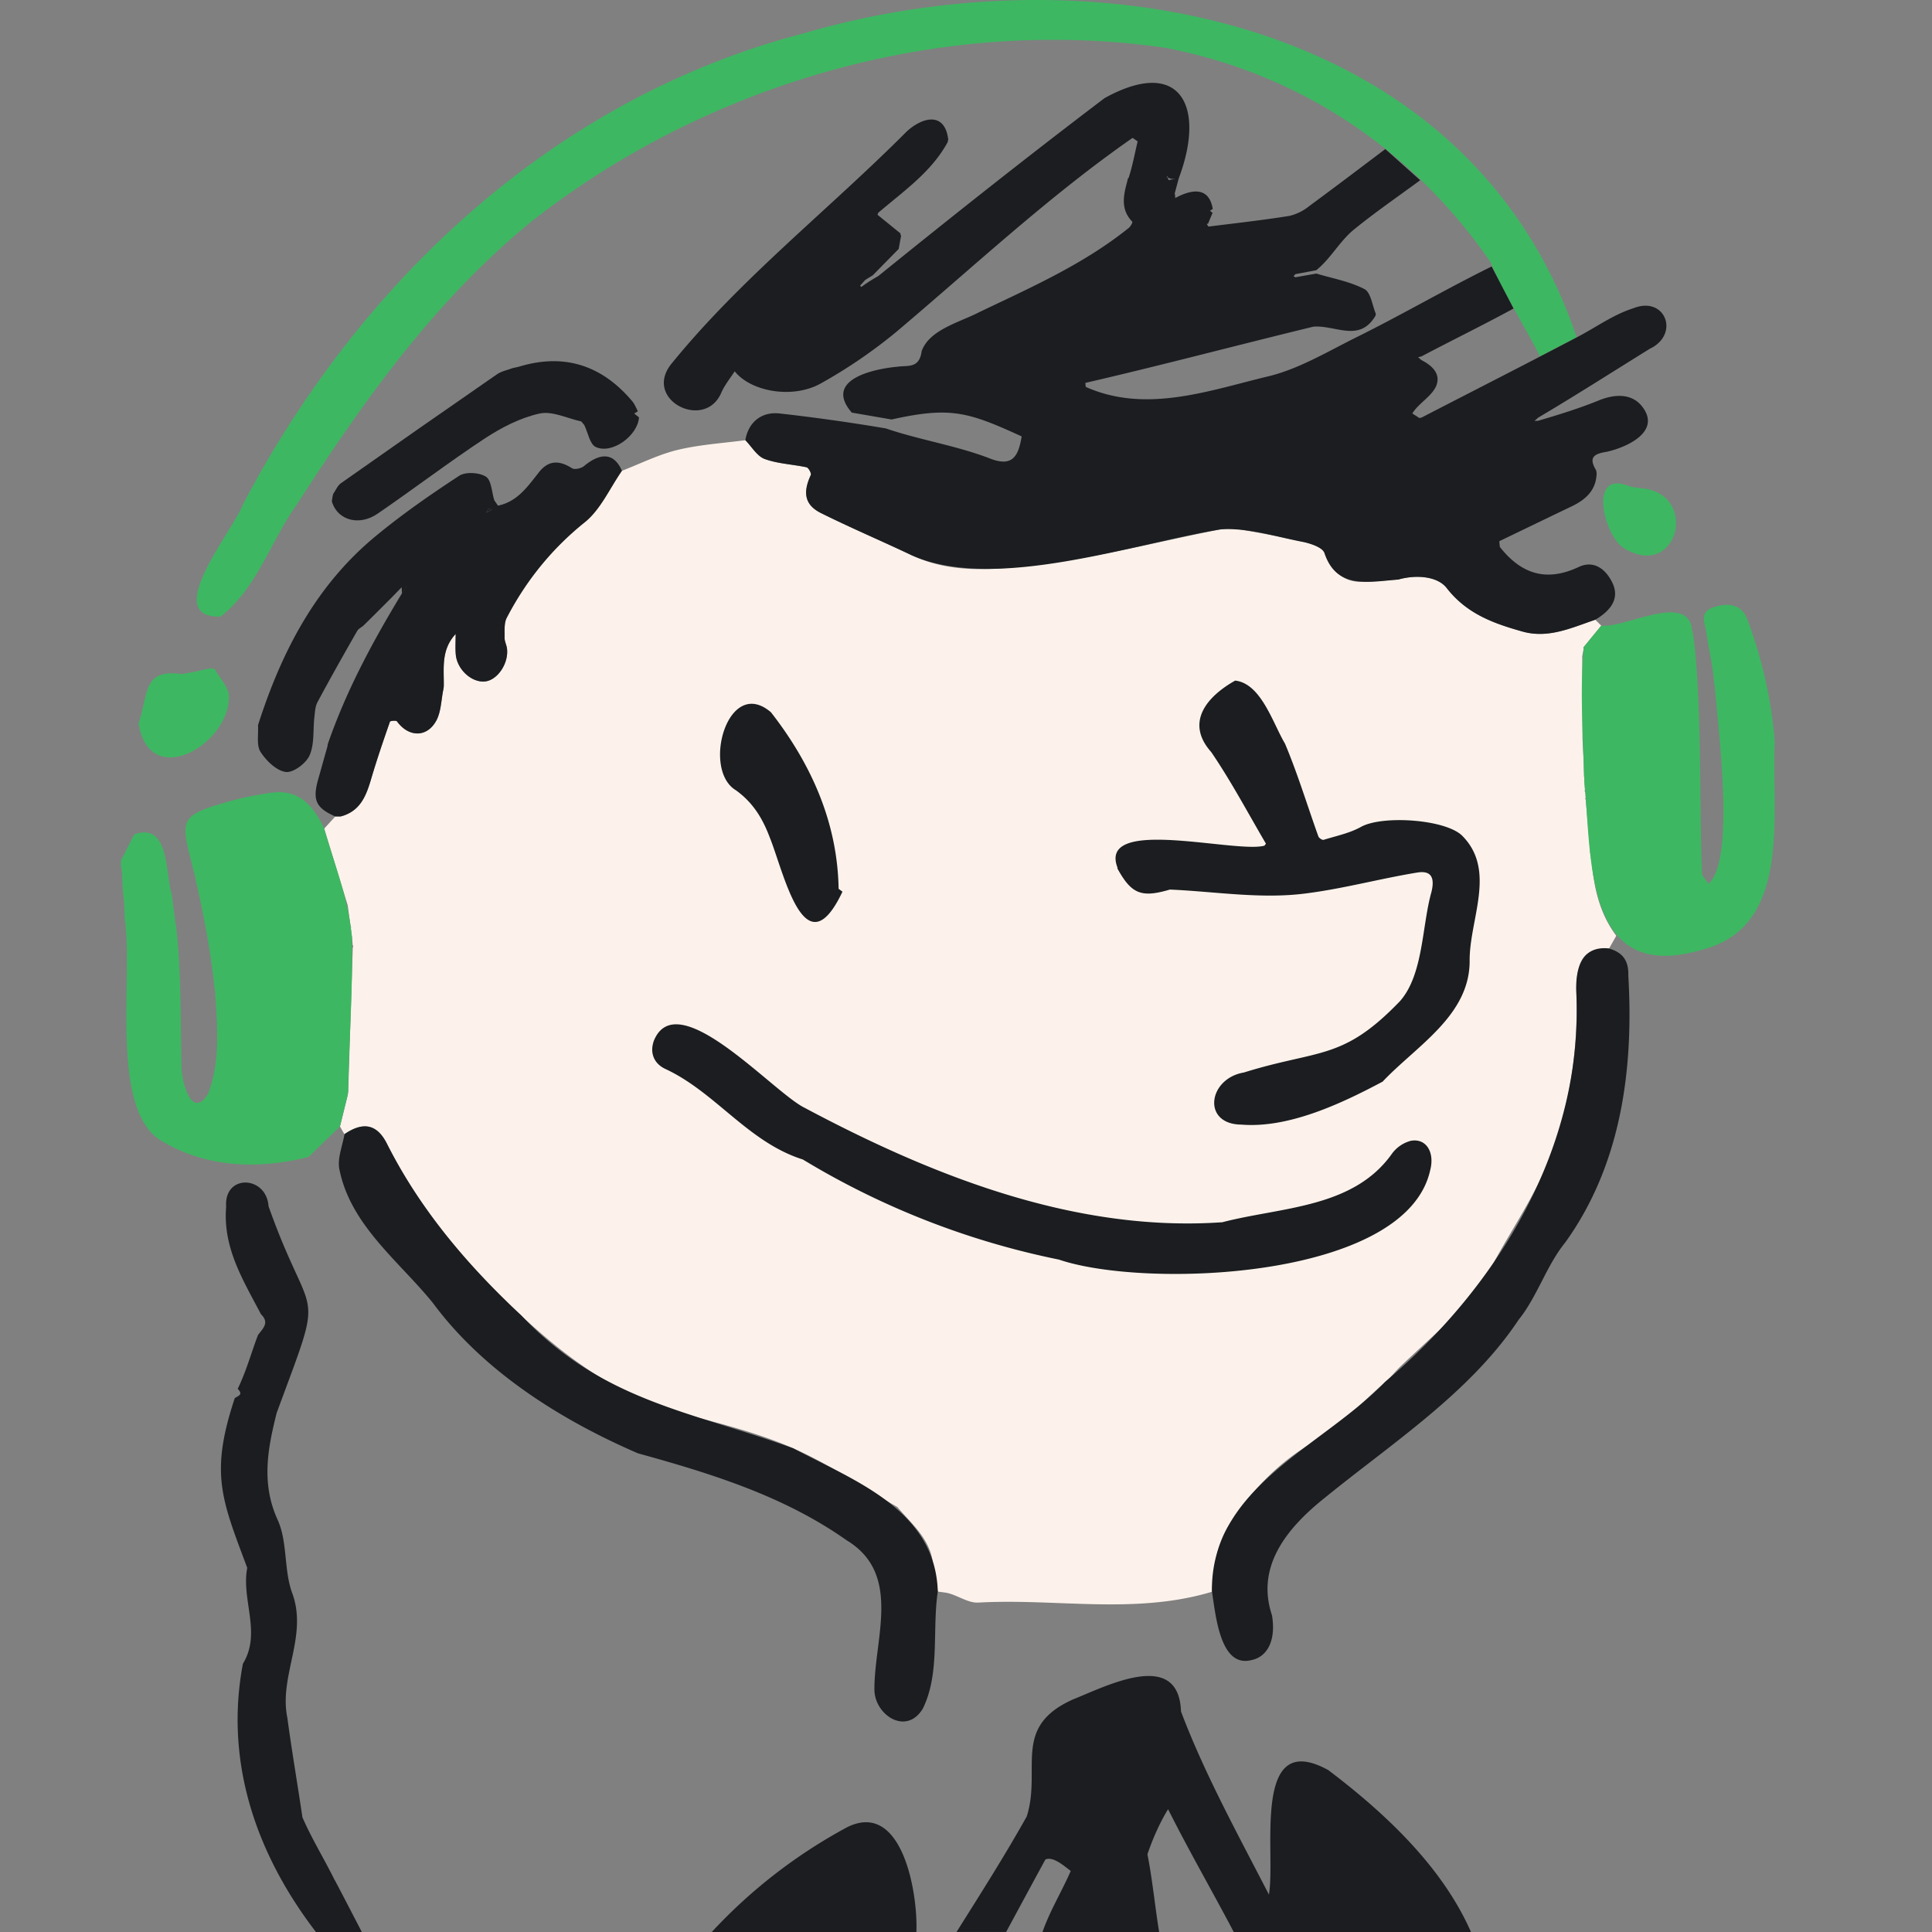 <svg xmlns="http://www.w3.org/2000/svg" width="32" height="32" fill="none"><rect width="100%" height="100%" fill="#808080" stroke="none"/><path fill="#FCF2EB" d="M26.36 14.23c-.005-.01-.01-.017-.01-.026 0-.004.003-.008.005-.011l-.007-.051c-.004-.01-.01-.018-.013-.028l.004-.016-.074-.852a.08.08 0 0 1-.009-.023c0-.002.005-.007.008-.01l-.005-.087c-.004-.01-.01-.018-.013-.027 0-.004.004-.01.006-.014l-.011-.186-.003-.035-.006-.22-.021-.415c0-.453-.003-.906-.004-1.358a9.845 9.845 0 0 1 .024-.127c-.001-.008-.005-.017-.005-.025 0-.002.006-.005.01-.007l.286-.349a46.39 46.39 0 0 1-.1-.099c-.39.132-.779.317-1.207.195-.476-.134-.92-.292-1.254-.721-.153-.196-.508-.223-.799-.14l-.033.003c-.205.013-.41.036-.616.035-.28-.003-.483-.216-.574-.477-.032-.09-.213-.151-.336-.18-.34-.082-.684-.143-1.029-.203a.98.98 0 0 0-.355-.009c-.99.193-1.974.454-2.972.576-.706.087-1.448.182-2.144-.146-.5-.237-1.01-.453-1.505-.7-.27-.134-.302-.339-.167-.629.012-.028-.037-.12-.07-.128-.232-.05-.476-.058-.695-.138-.127-.047-.215-.205-.32-.311-.377.05-.76.073-1.127.162-.315.077-.613.227-.918.345-.204.29-.355.644-.62.856-.55.439-.965.967-1.287 1.577-.048.091-.034.22-.036.332-.002.056.029.112.038.169.037.245-.152.532-.362.555-.22.022-.462-.195-.485-.447-.01-.102-.002-.206-.002-.34-.25.27-.19.58-.197.876-.002.014-.005.026-.006.04-.038.18-.037.383-.125.533-.16.275-.458.256-.644-.001-.014-.018-.111-.01-.116.005-.11.314-.218.63-.312.95-.077.264-.169.511-.463.608l-.043.013h-.088l-.183.2.377 1.232c.003.014.009.027.012.04.016.113.03.228.047.341.004.008.008.015.01.024 0 .003-.005.008-.007.012l.023.152.002.036.007.091c.004.01.009.017.011.026 0 .002-.005.007-.009.011l-.076 2.403-.005.038-.131.529.074.127c.302-.206.535-.173.702.156.553 1.1 1.346 2.026 2.226 2.848.771.719 1.64 1.354 2.706 1.633.607.159 1.227.314 1.8.566.6.264 1.151.643 1.725.973.257.304.584.563.594 1.016.002.128.05.255.076.384.066.01.135.014.197.033.158.048.316.156.47.149 1.29-.073 2.599.205 3.875-.18.024-.456.088-.899.396-1.266.341-.499.752-.903 1.286-1.217.438-.257.795-.651 1.185-.988.092-.08.166-.177.253-.261.406-.386.83-.756 1.214-1.16.164-.173.252-.418.371-.633.285-.514.618-1.01.842-1.55.369-.892.511-1.84.49-2.81a1.994 1.994 0 0 1 .011-.315c.047-.34.187-.456.525-.45l.122-.215c-.283-.376-.374-.812-.41-1.267l-.002-.003Z"/><path fill="#3EB762" d="m26.114 5.586-.607.317c-.264-.524-.594-1.021-.82-1.562-1.274-1.853-3.16-3.124-5.387-3.549-3.69-.535-7.562.574-10.494 2.874C7.203 4.975 6.028 6.63 4.924 8.345c-.44.612-.662 1.394-1.27 1.867-1.012.033.223-1.444.37-1.858C5.973 4.642 9.198 1.619 13.32.55 18.125-.855 24.336.295 26.114 5.586ZM4.472 13.132c-.249.04-.498.086-.739.16-.77.216-.736.303-.549 1.04.014.082.052.172.059.25.138.601.254 1.214.315 1.828.006.014.02.026.006.04.035.55.087 1.144-.117 1.663-.274.452-.438-.206-.44-.432-.02-.791 0-1.583-.094-2.37-.006-.015-.021-.027-.009-.041-.015-.147-.043-.304-.056-.444-.113-.355-.034-1.216-.625-1.006L2 14.26c.005.013.015.024.001.035.004.073.023.152.023.222.003.137.013.282.03.413.007.114.01.227.016.339.006.014.02.026.006.04.119.925-.26 3.123.62 3.6.74.436 1.597.461 2.415.253l.519-.503.13-.529c-.002-.015-.01-.03.006-.038.014-.852.082-1.724.062-2.566-.05-.625-.29-1.206-.46-1.804-.178-.38-.424-.665-.896-.589v-.002Zm21.758-2.387c-.063.7-.01 1.415.007 2.119.005.012.018.024.003.035.001.075.012.155.018.225.101 1.286.063 3.153 1.916 2.611 1.53-.374 1.161-2.269 1.222-3.47-.005-.013-.019-.026-.004-.037a7.545 7.545 0 0 0-.455-1.98c-.102-.249-.325-.268-.562-.188-.225.077-.142.245-.117.395.043.295.117.586.135.884.007.014.021.025.01.04.047.644.351 2.875-.108 3.261-.027-.062-.113-.13-.106-.193-.044-1.255 0-2.517-.122-3.766-.005-.013-.018-.024-.004-.037-.008-.06-.019-.123-.028-.184-.007-.014-.021-.026-.009-.04-.087-.611-1.103-.015-1.505-.057l-.286.349-.005.031v.002Zm-23.218.42c-.655-.095-.552.334-.717.817.18 1.124 1.505.349 1.497-.446 0-.152-.153-.303-.235-.453l-.072-.015c-.156.032-.312.075-.471.095l-.002.001Zm24.169-3.077c-.076-.015-.16-.016-.23-.048-.648-.232-.378.834-.06 1.036.9.556 1.265-.908.29-.99v.002Z"/><path fill="#1B1D20" d="M15.843 32c.397-.632.799-1.263 1.163-1.914.25-.785-.255-1.478.761-1.936.559-.223 1.758-.85 1.794.197.389 1.033.952 2.053 1.456 3.033.12-.68-.298-2.766.983-2.062.943.713 1.89 1.602 2.364 2.682h-3.929c-.358-.68-.744-1.348-1.088-2.034-.141.23-.255.491-.342.747.084.422.124.86.194 1.287h-1.932c.121-.348.32-.672.468-1.011-.105-.077-.288-.247-.42-.19-.218.4-.434.8-.65 1.2h-.823.001Zm-10.299-.858c-.171-.347-.385-.695-.535-1.042-.081-.55-.176-1.1-.25-1.65-.142-.693.345-1.352.08-2.066-.14-.382-.074-.846-.24-1.21-.278-.609-.162-1.188-.017-1.77.826-2.24.595-1.37-.134-3.424-.035-.512-.741-.539-.702.007-.057.68.277 1.208.576 1.78.139.136.046.224-.048.343-.106.275-.197.611-.337.893.086.09.032.108-.048.153-.416 1.254-.218 1.676.206 2.813-.102.53.241 1.076-.072 1.588-.307 1.63.22 3.152 1.21 4.443h.76c-.148-.286-.297-.573-.447-.858h-.002Zm9.634.858c.028-.635-.23-2.181-1.138-1.74A8.629 8.629 0 0 0 11.789 32h3.389Zm-9.56-12.65c.178.938.986 1.532 1.552 2.231.837 1.132 2.113 1.936 3.395 2.49 1.214.336 2.415.705 3.458 1.441.918.556.46 1.613.46 2.464-.006.42.523.783.802.324.288-.586.152-1.302.248-1.94-.042-1.351-1.371-1.83-2.395-2.372-1.73-.625-3.153-.779-4.503-2.2-.88-.82-1.674-1.747-2.227-2.847-.167-.33-.4-.363-.702-.156-.032.188-.115.385-.088.564Zm14.456 7.01c.063.41.139 1.26.646 1.138.281-.053.416-.341.348-.744-.268-.8.233-1.434.874-1.945 1.12-.912 2.408-1.742 3.21-2.948.31-.384.46-.896.772-1.28.933-1.296 1.136-2.88 1.046-4.422.007-.255-.097-.384-.323-.45-.478-.05-.56.378-.537.766.107 2.53-1.297 4.83-3.17 6.414-1.042 1.082-2.886 1.733-2.867 3.47l.001.002Zm-1.563-11.988-.004.011c.233.425.397.491.87.351.756.032 1.532.166 2.29.059.607-.08 1.203-.242 1.808-.341.236-.038.291.09.234.323-.159.563-.132 1.363-.519 1.805-.953.993-1.34.795-2.587 1.184-.594.099-.7.858-.042.863.786.064 1.664-.352 2.34-.712.555-.589 1.438-1.09 1.441-1.993-.009-.692.457-1.513-.134-2.09-.296-.266-1.316-.329-1.664-.137-.188.105-.41.15-.62.215-.022.007-.077-.028-.087-.055-.184-.512-.342-1.036-.553-1.537-.201-.337-.395-.998-.826-1.045-.463.26-.836.69-.396 1.184.331.485.607 1.008.906 1.517l-.025.033c-.478.132-2.766-.497-2.433.366l.001-.001Zm1.735 5.872c-2.437.171-4.805-.769-6.922-1.897-.523-.258-2.109-2.053-2.494-1.109-.074.208.008.382.19.467.834.387 1.369 1.213 2.278 1.5a13.284 13.284 0 0 0 4.242 1.658c1.435.488 5.752.33 6.149-1.483.076-.294-.065-.53-.32-.485a.566.566 0 0 0-.321.224c-.644.896-1.832.872-2.802 1.125Zm-6.356-5.522c-.018-1.103-.458-2.075-1.12-2.924-.713-.612-1.152.947-.583 1.29.286.205.444.469.56.776.237.58.58 2.229 1.207.905l-.064-.047ZM27.35 5.762c-.623.385-1.241.782-1.872 1.155l-.061.053h.057c.337-.099.674-.203.998-.334.315-.131.58-.1.732.104.314.412-.264.671-.592.743-.223.035-.3.099-.175.307l.008.044c-.004.28-.175.437-.407.55-.402.192-.803.387-1.205.58.003.032.005.064.01.096.349.442.763.586 1.303.332.242-.115.44.02.555.25.12.238.022.445-.278.623-.392.133-.78.317-1.208.195-.476-.134-.92-.291-1.254-.721-.153-.196-.508-.223-.799-.14-.498.04-1.026.164-1.225-.439-.031-.09-.212-.151-.335-.18-.454-.083-.921-.243-1.384-.212-1.457.24-3.747 1.04-5.116.43-.5-.238-1.01-.454-1.505-.7-.27-.135-.303-.34-.168-.63.013-.028-.037-.12-.07-.128-.231-.05-.475-.058-.694-.138-.127-.047-.215-.204-.32-.311.05-.298.267-.475.565-.443.59.066 1.177.149 1.762.248.558.19 1.152.281 1.704.49.387.159.49-.016.546-.358-.893-.408-1.18-.496-2.155-.28l-.659-.114c-.469-.543.348-.722.756-.76.185-.025.362.031.402-.259.128-.357.637-.479.952-.644.857-.41 1.73-.794 2.479-1.397.03-.024.066-.093.058-.101-.208-.214-.142-.456-.077-.697-.003-.013.001-.02.014-.026.066-.198.102-.406.151-.608-.028-.019-.056-.04-.084-.058-1.394.97-2.634 2.135-3.93 3.227a8.409 8.409 0 0 1-1.234.84c-.467.262-1.16.135-1.426-.201-.074.114-.162.222-.218.345-.267.653-1.308.13-.833-.466 1.152-1.42 2.615-2.56 3.902-3.853.266-.242.631-.326.686.136a.398.398 0 0 0-.01.043c-.269.495-.73.81-1.149 1.169l-.013.033.383.311c-.01.013.002.023.008.036l-.04.219-.43.438c-.043.026-.085.051-.125.077l-.084.093.02.023c.09-.07.186-.126.284-.184 1.232-.997 2.48-1.986 3.744-2.944 1.247-.69 1.684.12 1.23 1.328-.064.01-.129.022-.184-.018 0-.009-.002-.015-.003-.024l-.037.073c.015-.03.029-.059.04-.049.004.017.01.03.014.046.056-.009.114-.02.17-.028l-.068.253c.01.023.006.048.01.073.314-.17.565-.16.621.181l-.046.03.043.034-.075.18c-.009 0-.015 0-.02.008a.76.76 0 0 0 .028.04c.446-.056.895-.106 1.34-.177a.824.824 0 0 0 .331-.165c.422-.31.838-.626 1.257-.942l.578.516c-.369.272-.747.531-1.102.821-.233.19-.38.478-.62.67l-.346.065-.03.037.033.014.345-.061c.268.081.552.13.796.257.107.056.13.27.19.412l-.008.032c-.264.446-.657.151-1.025.178-1.26.306-2.515.64-3.779.932l.006.066c.983.44 2.019.07 2.983-.165.507-.113.982-.396 1.455-.634.77-.379 1.516-.816 2.285-1.195l.36.69v.008c-.504.274-1.017.525-1.522.791-.02.004-.037.01-.056.013l.053.047c.176.09.327.224.248.427-.074.175-.292.288-.397.458l.116.075.036-.006c.857-.443 1.716-.879 2.57-1.328.315-.163.608-.38.947-.486.512-.2.76.412.289.662v-.003ZM8.09 8.426a1.598 1.598 0 0 1-.035.064l.098-.052-.063-.012Z"/><path fill="#1B1D20" d="M9.673 7.72c-.046.037-.154.063-.198.036-.208-.132-.387-.14-.55.068-.185.234-.355.485-.677.551l-.095.064-.098.052a1.61 1.61 0 0 1 .035-.063l.063.011.095-.064-.06-.087c-.044-.136-.048-.335-.14-.393-.11-.07-.337-.084-.443-.014-.479.313-.952.642-1.392 1.007-.983.814-1.545 1.901-1.93 3.093l-.01.033c.011.149-.028.328.042.439.094.147.262.311.417.333.122.018.337-.141.395-.274.083-.187.056-.42.08-.633.01-.085.013-.18.053-.252.212-.395.433-.787.656-1.176.023-.04.075-.061.11-.095.133-.131.265-.262.397-.395.078-.077.153-.156.23-.234l.004.1.083-.13-.003.002.004-.002-.083.13c-.484.797-.925 1.616-1.23 2.501 0 .011-.003.022-.004.033l-.157.558c-.093.336-.03.465.286.604h.088l.043-.012c.294-.097.384-.344.463-.608.094-.32.202-.635.312-.95.005-.014.103-.023.116-.005.186.257.484.276.644.001.088-.15.087-.354.125-.533l.006-.04c.007-.295-.053-.606.197-.875 0 .133-.007.237.002.34.023.25.264.468.485.446.21-.022.399-.308.362-.555-.01-.057-.04-.113-.038-.17.002-.111-.012-.24.036-.331a4.901 4.901 0 0 1 1.287-1.577c.266-.211.418-.566.62-.856-.125-.291-.345-.314-.628-.078Z"/><path fill="#1B1D20" d="m10.504 6.85.061-.038c-.029-.054-.05-.115-.089-.162-.505-.6-1.13-.808-1.89-.574l-.091.02c-.088.033-.187.051-.263.103-.865.598-1.727 1.2-2.586 1.805-.056.04-.085.117-.127.177l-.009.035-.014.086.013.042c.108.278.447.368.744.165.599-.41 1.175-.85 1.78-1.249.275-.18.585-.34.902-.41.21-.048.459.08.692.13l.05.059c.062.126.092.319.191.365.271.124.695-.188.716-.491l-.076-.061-.004-.003Z"/></svg>